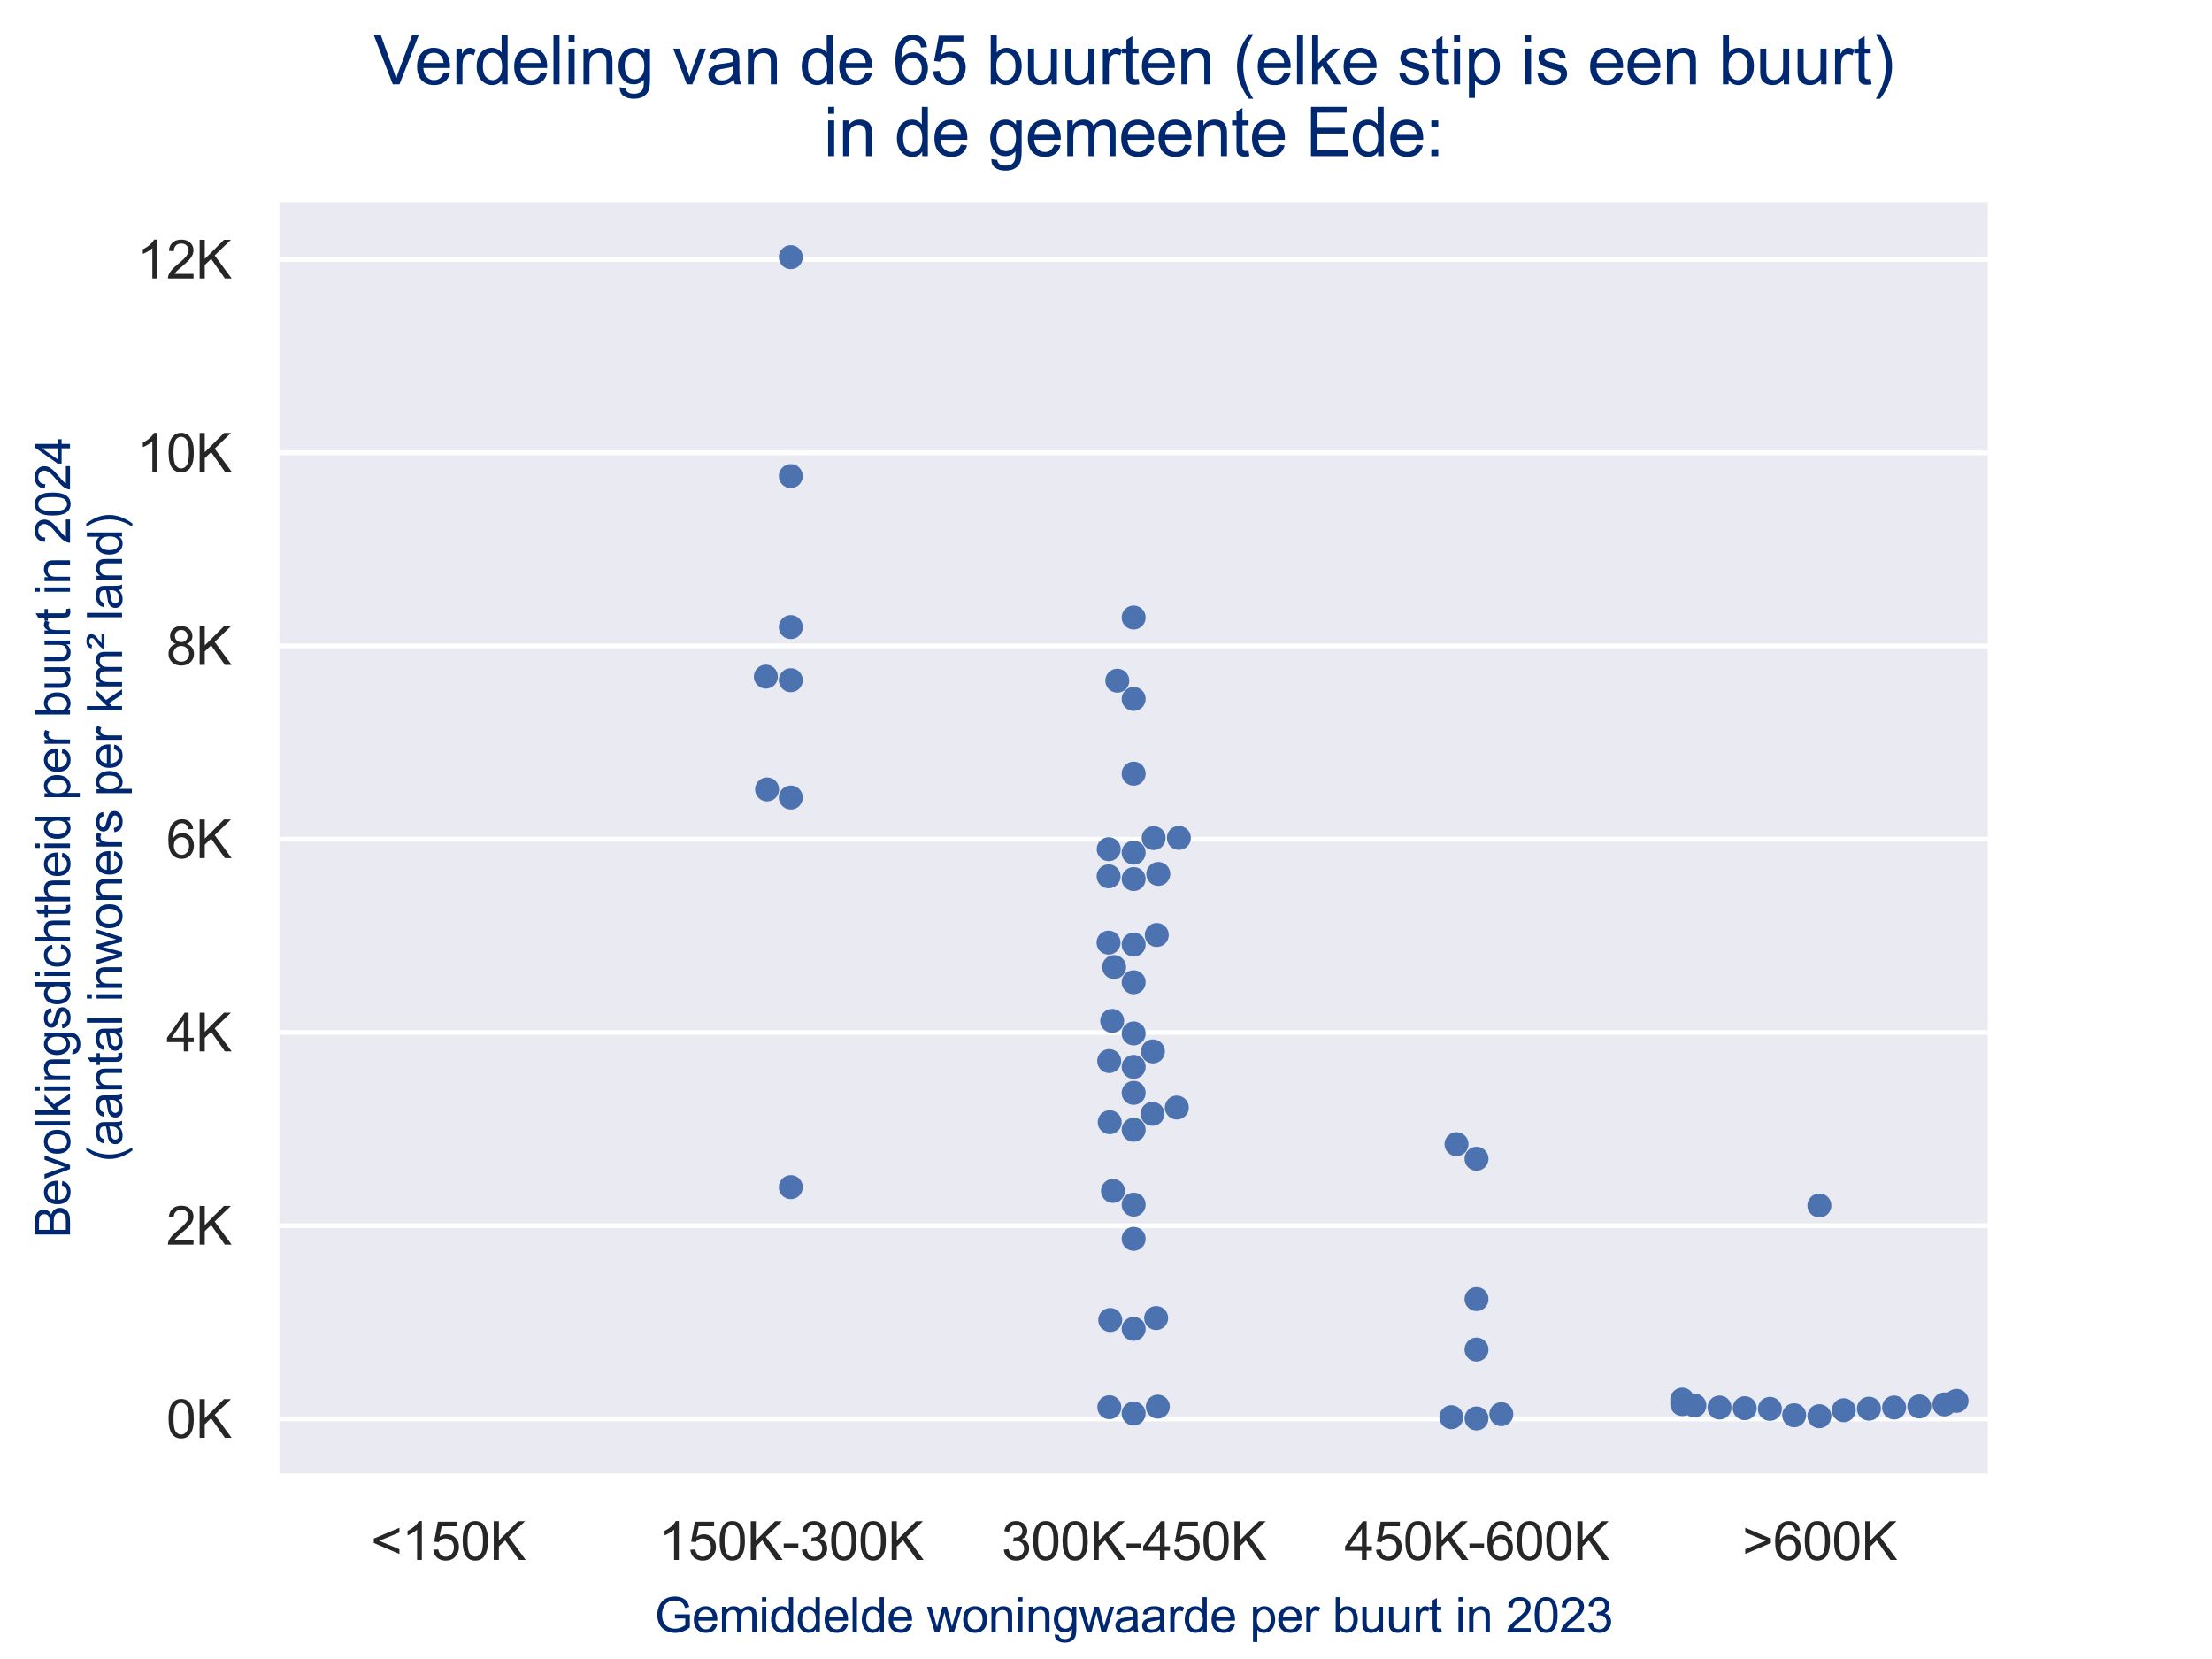<?xml version="1.0" encoding="utf-8" standalone="no"?>
<!DOCTYPE svg PUBLIC "-//W3C//DTD SVG 1.1//EN"
  "http://www.w3.org/Graphics/SVG/1.1/DTD/svg11.dtd">
<svg xmlns:xlink="http://www.w3.org/1999/xlink" width="460.8pt" height="345.6pt" viewBox="0 0 460.8 345.6" xmlns="http://www.w3.org/2000/svg" version="1.1">
 <defs>
  <style type="text/css">*{stroke-linejoin: round; stroke-linecap: butt}</style>
 </defs>
 <g id="figure_1">
  <g id="patch_1">
   <path d="M 0 345.6 
L 460.8 345.6 
L 460.8 0 
L 0 0 
z
" style="fill: #ffffff"/>
  </g>
  <g id="axes_1">
   <g id="patch_2">
    <path d="M 57.6 307.584 
L 414.72 307.584 
L 414.72 41.472 
L 57.6 41.472 
z
" style="fill: #eaeaf2"/>
   </g>
   <g id="matplotlib.axis_1">
    <g id="xtick_1">
     <g id="text_1">
      <!-- &lt;150K -->
      <g style="fill: #262626" transform="translate(77.255 324.958) scale(0.11 -0.11)">
       <defs>
        <path id="ArialMT-3c" d="M 350 2003 
L 350 2528 
L 3384 3809 
L 3384 3250 
L 978 2263 
L 3384 1266 
L 3384 706 
L 350 2003 
z
" transform="scale(0.016)"/>
        <path id="ArialMT-31" d="M 2384 0 
L 1822 0 
L 1822 3584 
Q 1619 3391 1289 3197 
Q 959 3003 697 2906 
L 697 3450 
Q 1169 3672 1522 3987 
Q 1875 4303 2022 4600 
L 2384 4600 
L 2384 0 
z
" transform="scale(0.016)"/>
        <path id="ArialMT-35" d="M 266 1200 
L 856 1250 
Q 922 819 1161 601 
Q 1400 384 1738 384 
Q 2144 384 2425 690 
Q 2706 997 2706 1503 
Q 2706 1984 2436 2262 
Q 2166 2541 1728 2541 
Q 1456 2541 1237 2417 
Q 1019 2294 894 2097 
L 366 2166 
L 809 4519 
L 3088 4519 
L 3088 3981 
L 1259 3981 
L 1013 2750 
Q 1425 3038 1878 3038 
Q 2478 3038 2890 2622 
Q 3303 2206 3303 1553 
Q 3303 931 2941 478 
Q 2500 -78 1738 -78 
Q 1113 -78 717 272 
Q 322 622 266 1200 
z
" transform="scale(0.016)"/>
        <path id="ArialMT-30" d="M 266 2259 
Q 266 3072 433 3567 
Q 600 4063 929 4331 
Q 1259 4600 1759 4600 
Q 2128 4600 2406 4451 
Q 2684 4303 2865 4023 
Q 3047 3744 3150 3342 
Q 3253 2941 3253 2259 
Q 3253 1453 3087 958 
Q 2922 463 2592 192 
Q 2263 -78 1759 -78 
Q 1097 -78 719 397 
Q 266 969 266 2259 
z
M 844 2259 
Q 844 1131 1108 757 
Q 1372 384 1759 384 
Q 2147 384 2411 759 
Q 2675 1134 2675 2259 
Q 2675 3391 2411 3762 
Q 2147 4134 1753 4134 
Q 1366 4134 1134 3806 
Q 844 3388 844 2259 
z
" transform="scale(0.016)"/>
        <path id="ArialMT-4b" d="M 469 0 
L 469 4581 
L 1075 4581 
L 1075 2309 
L 3350 4581 
L 4172 4581 
L 2250 2725 
L 4256 0 
L 3456 0 
L 1825 2319 
L 1075 1588 
L 1075 0 
L 469 0 
z
" transform="scale(0.016)"/>
       </defs>
       <use xlink:href="#ArialMT-3c"/>
       <use xlink:href="#ArialMT-31" x="58.398"/>
       <use xlink:href="#ArialMT-35" x="114.014"/>
       <use xlink:href="#ArialMT-30" x="169.629"/>
       <use xlink:href="#ArialMT-4b" x="225.244"/>
      </g>
     </g>
    </g>
    <g id="xtick_2">
     <g id="text_2">
      <!-- 150K-300K -->
      <g style="fill: #262626" transform="translate(137.216 324.958) scale(0.11 -0.11)">
       <defs>
        <path id="ArialMT-2d" d="M 203 1375 
L 203 1941 
L 1931 1941 
L 1931 1375 
L 203 1375 
z
" transform="scale(0.016)"/>
        <path id="ArialMT-33" d="M 269 1209 
L 831 1284 
Q 928 806 1161 595 
Q 1394 384 1728 384 
Q 2125 384 2398 659 
Q 2672 934 2672 1341 
Q 2672 1728 2419 1979 
Q 2166 2231 1775 2231 
Q 1616 2231 1378 2169 
L 1441 2663 
Q 1497 2656 1531 2656 
Q 1891 2656 2178 2843 
Q 2466 3031 2466 3422 
Q 2466 3731 2256 3934 
Q 2047 4138 1716 4138 
Q 1388 4138 1169 3931 
Q 950 3725 888 3313 
L 325 3413 
Q 428 3978 793 4289 
Q 1159 4600 1703 4600 
Q 2078 4600 2393 4439 
Q 2709 4278 2876 4000 
Q 3044 3722 3044 3409 
Q 3044 3113 2884 2869 
Q 2725 2625 2413 2481 
Q 2819 2388 3044 2092 
Q 3269 1797 3269 1353 
Q 3269 753 2831 336 
Q 2394 -81 1725 -81 
Q 1122 -81 723 278 
Q 325 638 269 1209 
z
" transform="scale(0.016)"/>
       </defs>
       <use xlink:href="#ArialMT-31"/>
       <use xlink:href="#ArialMT-35" x="55.615"/>
       <use xlink:href="#ArialMT-30" x="111.23"/>
       <use xlink:href="#ArialMT-4b" x="166.846"/>
       <use xlink:href="#ArialMT-2d" x="233.545"/>
       <use xlink:href="#ArialMT-33" x="266.846"/>
       <use xlink:href="#ArialMT-30" x="322.461"/>
       <use xlink:href="#ArialMT-30" x="378.076"/>
       <use xlink:href="#ArialMT-4b" x="433.691"/>
      </g>
     </g>
    </g>
    <g id="xtick_3">
     <g id="text_3">
      <!-- 300K-450K -->
      <g style="fill: #262626" transform="translate(208.64 324.958) scale(0.11 -0.11)">
       <defs>
        <path id="ArialMT-34" d="M 2069 0 
L 2069 1097 
L 81 1097 
L 81 1613 
L 2172 4581 
L 2631 4581 
L 2631 1613 
L 3250 1613 
L 3250 1097 
L 2631 1097 
L 2631 0 
L 2069 0 
z
M 2069 1613 
L 2069 3678 
L 634 1613 
L 2069 1613 
z
" transform="scale(0.016)"/>
       </defs>
       <use xlink:href="#ArialMT-33"/>
       <use xlink:href="#ArialMT-30" x="55.615"/>
       <use xlink:href="#ArialMT-30" x="111.23"/>
       <use xlink:href="#ArialMT-4b" x="166.846"/>
       <use xlink:href="#ArialMT-2d" x="233.545"/>
       <use xlink:href="#ArialMT-34" x="266.846"/>
       <use xlink:href="#ArialMT-35" x="322.461"/>
       <use xlink:href="#ArialMT-30" x="378.076"/>
       <use xlink:href="#ArialMT-4b" x="433.691"/>
      </g>
     </g>
    </g>
    <g id="xtick_4">
     <g id="text_4">
      <!-- 450K-600K -->
      <g style="fill: #262626" transform="translate(280.064 324.958) scale(0.11 -0.11)">
       <defs>
        <path id="ArialMT-36" d="M 3184 3459 
L 2625 3416 
Q 2550 3747 2413 3897 
Q 2184 4138 1850 4138 
Q 1581 4138 1378 3988 
Q 1113 3794 959 3422 
Q 806 3050 800 2363 
Q 1003 2672 1297 2822 
Q 1591 2972 1913 2972 
Q 2475 2972 2870 2558 
Q 3266 2144 3266 1488 
Q 3266 1056 3080 686 
Q 2894 316 2569 119 
Q 2244 -78 1831 -78 
Q 1128 -78 684 439 
Q 241 956 241 2144 
Q 241 3472 731 4075 
Q 1159 4600 1884 4600 
Q 2425 4600 2770 4297 
Q 3116 3994 3184 3459 
z
M 888 1484 
Q 888 1194 1011 928 
Q 1134 663 1356 523 
Q 1578 384 1822 384 
Q 2178 384 2434 671 
Q 2691 959 2691 1453 
Q 2691 1928 2437 2201 
Q 2184 2475 1800 2475 
Q 1419 2475 1153 2201 
Q 888 1928 888 1484 
z
" transform="scale(0.016)"/>
       </defs>
       <use xlink:href="#ArialMT-34"/>
       <use xlink:href="#ArialMT-35" x="55.615"/>
       <use xlink:href="#ArialMT-30" x="111.23"/>
       <use xlink:href="#ArialMT-4b" x="166.846"/>
       <use xlink:href="#ArialMT-2d" x="233.545"/>
       <use xlink:href="#ArialMT-36" x="266.846"/>
       <use xlink:href="#ArialMT-30" x="322.461"/>
       <use xlink:href="#ArialMT-30" x="378.076"/>
       <use xlink:href="#ArialMT-4b" x="433.691"/>
      </g>
     </g>
    </g>
    <g id="xtick_5">
     <g id="text_5">
      <!-- &gt;600K -->
      <g style="fill: #262626" transform="translate(362.951 324.958) scale(0.11 -0.11)">
       <defs>
        <path id="ArialMT-3e" d="M 3384 2003 
L 350 706 
L 350 1266 
L 2753 2263 
L 350 3250 
L 350 3809 
L 3384 2528 
L 3384 2003 
z
" transform="scale(0.016)"/>
       </defs>
       <use xlink:href="#ArialMT-3e"/>
       <use xlink:href="#ArialMT-36" x="58.398"/>
       <use xlink:href="#ArialMT-30" x="114.014"/>
       <use xlink:href="#ArialMT-30" x="169.629"/>
       <use xlink:href="#ArialMT-4b" x="225.244"/>
      </g>
     </g>
    </g>
    <g id="text_6">
     <!-- Gemiddelde woningwaarde per buurt in 2023 -->
     <g style="fill: #002870" transform="translate(136.38 340.039) scale(0.1 -0.1)">
      <defs>
       <path id="ArialMT-47" d="M 2638 1797 
L 2638 2334 
L 4578 2338 
L 4578 638 
Q 4131 281 3656 101 
Q 3181 -78 2681 -78 
Q 2006 -78 1454 211 
Q 903 500 622 1047 
Q 341 1594 341 2269 
Q 341 2938 620 3517 
Q 900 4097 1425 4378 
Q 1950 4659 2634 4659 
Q 3131 4659 3532 4498 
Q 3934 4338 4162 4050 
Q 4391 3763 4509 3300 
L 3963 3150 
Q 3859 3500 3706 3700 
Q 3553 3900 3268 4020 
Q 2984 4141 2638 4141 
Q 2222 4141 1919 4014 
Q 1616 3888 1430 3681 
Q 1244 3475 1141 3228 
Q 966 2803 966 2306 
Q 966 1694 1177 1281 
Q 1388 869 1791 669 
Q 2194 469 2647 469 
Q 3041 469 3416 620 
Q 3791 772 3984 944 
L 3984 1797 
L 2638 1797 
z
" transform="scale(0.016)"/>
       <path id="ArialMT-65" d="M 2694 1069 
L 3275 997 
Q 3138 488 2766 206 
Q 2394 -75 1816 -75 
Q 1088 -75 661 373 
Q 234 822 234 1631 
Q 234 2469 665 2931 
Q 1097 3394 1784 3394 
Q 2450 3394 2872 2941 
Q 3294 2488 3294 1666 
Q 3294 1616 3291 1516 
L 816 1516 
Q 847 969 1125 678 
Q 1403 388 1819 388 
Q 2128 388 2347 550 
Q 2566 713 2694 1069 
z
M 847 1978 
L 2700 1978 
Q 2663 2397 2488 2606 
Q 2219 2931 1791 2931 
Q 1403 2931 1139 2672 
Q 875 2413 847 1978 
z
" transform="scale(0.016)"/>
       <path id="ArialMT-6d" d="M 422 0 
L 422 3319 
L 925 3319 
L 925 2853 
Q 1081 3097 1340 3245 
Q 1600 3394 1931 3394 
Q 2300 3394 2536 3241 
Q 2772 3088 2869 2813 
Q 3263 3394 3894 3394 
Q 4388 3394 4653 3120 
Q 4919 2847 4919 2278 
L 4919 0 
L 4359 0 
L 4359 2091 
Q 4359 2428 4304 2576 
Q 4250 2725 4106 2815 
Q 3963 2906 3769 2906 
Q 3419 2906 3187 2673 
Q 2956 2441 2956 1928 
L 2956 0 
L 2394 0 
L 2394 2156 
Q 2394 2531 2256 2718 
Q 2119 2906 1806 2906 
Q 1569 2906 1367 2781 
Q 1166 2656 1075 2415 
Q 984 2175 984 1722 
L 984 0 
L 422 0 
z
" transform="scale(0.016)"/>
       <path id="ArialMT-69" d="M 425 3934 
L 425 4581 
L 988 4581 
L 988 3934 
L 425 3934 
z
M 425 0 
L 425 3319 
L 988 3319 
L 988 0 
L 425 0 
z
" transform="scale(0.016)"/>
       <path id="ArialMT-64" d="M 2575 0 
L 2575 419 
Q 2259 -75 1647 -75 
Q 1250 -75 917 144 
Q 584 363 401 755 
Q 219 1147 219 1656 
Q 219 2153 384 2558 
Q 550 2963 881 3178 
Q 1213 3394 1622 3394 
Q 1922 3394 2156 3267 
Q 2391 3141 2538 2938 
L 2538 4581 
L 3097 4581 
L 3097 0 
L 2575 0 
z
M 797 1656 
Q 797 1019 1065 703 
Q 1334 388 1700 388 
Q 2069 388 2326 689 
Q 2584 991 2584 1609 
Q 2584 2291 2321 2609 
Q 2059 2928 1675 2928 
Q 1300 2928 1048 2622 
Q 797 2316 797 1656 
z
" transform="scale(0.016)"/>
       <path id="ArialMT-6c" d="M 409 0 
L 409 4581 
L 972 4581 
L 972 0 
L 409 0 
z
" transform="scale(0.016)"/>
       <path id="ArialMT-20" transform="scale(0.016)"/>
       <path id="ArialMT-77" d="M 1034 0 
L 19 3319 
L 600 3319 
L 1128 1403 
L 1325 691 
Q 1338 744 1497 1375 
L 2025 3319 
L 2603 3319 
L 3100 1394 
L 3266 759 
L 3456 1400 
L 4025 3319 
L 4572 3319 
L 3534 0 
L 2950 0 
L 2422 1988 
L 2294 2553 
L 1622 0 
L 1034 0 
z
" transform="scale(0.016)"/>
       <path id="ArialMT-6f" d="M 213 1659 
Q 213 2581 725 3025 
Q 1153 3394 1769 3394 
Q 2453 3394 2887 2945 
Q 3322 2497 3322 1706 
Q 3322 1066 3130 698 
Q 2938 331 2570 128 
Q 2203 -75 1769 -75 
Q 1072 -75 642 372 
Q 213 819 213 1659 
z
M 791 1659 
Q 791 1022 1069 705 
Q 1347 388 1769 388 
Q 2188 388 2466 706 
Q 2744 1025 2744 1678 
Q 2744 2294 2464 2611 
Q 2184 2928 1769 2928 
Q 1347 2928 1069 2612 
Q 791 2297 791 1659 
z
" transform="scale(0.016)"/>
       <path id="ArialMT-6e" d="M 422 0 
L 422 3319 
L 928 3319 
L 928 2847 
Q 1294 3394 1984 3394 
Q 2284 3394 2536 3286 
Q 2788 3178 2913 3003 
Q 3038 2828 3088 2588 
Q 3119 2431 3119 2041 
L 3119 0 
L 2556 0 
L 2556 2019 
Q 2556 2363 2490 2533 
Q 2425 2703 2258 2804 
Q 2091 2906 1866 2906 
Q 1506 2906 1245 2678 
Q 984 2450 984 1813 
L 984 0 
L 422 0 
z
" transform="scale(0.016)"/>
       <path id="ArialMT-67" d="M 319 -275 
L 866 -356 
Q 900 -609 1056 -725 
Q 1266 -881 1628 -881 
Q 2019 -881 2231 -725 
Q 2444 -569 2519 -288 
Q 2563 -116 2559 434 
Q 2191 0 1641 0 
Q 956 0 581 494 
Q 206 988 206 1678 
Q 206 2153 378 2554 
Q 550 2956 876 3175 
Q 1203 3394 1644 3394 
Q 2231 3394 2613 2919 
L 2613 3319 
L 3131 3319 
L 3131 450 
Q 3131 -325 2973 -648 
Q 2816 -972 2473 -1159 
Q 2131 -1347 1631 -1347 
Q 1038 -1347 672 -1080 
Q 306 -813 319 -275 
z
M 784 1719 
Q 784 1066 1043 766 
Q 1303 466 1694 466 
Q 2081 466 2343 764 
Q 2606 1063 2606 1700 
Q 2606 2309 2336 2618 
Q 2066 2928 1684 2928 
Q 1309 2928 1046 2623 
Q 784 2319 784 1719 
z
" transform="scale(0.016)"/>
       <path id="ArialMT-61" d="M 2588 409 
Q 2275 144 1986 34 
Q 1697 -75 1366 -75 
Q 819 -75 525 192 
Q 231 459 231 875 
Q 231 1119 342 1320 
Q 453 1522 633 1644 
Q 813 1766 1038 1828 
Q 1203 1872 1538 1913 
Q 2219 1994 2541 2106 
Q 2544 2222 2544 2253 
Q 2544 2597 2384 2738 
Q 2169 2928 1744 2928 
Q 1347 2928 1158 2789 
Q 969 2650 878 2297 
L 328 2372 
Q 403 2725 575 2942 
Q 747 3159 1072 3276 
Q 1397 3394 1825 3394 
Q 2250 3394 2515 3294 
Q 2781 3194 2906 3042 
Q 3031 2891 3081 2659 
Q 3109 2516 3109 2141 
L 3109 1391 
Q 3109 606 3145 398 
Q 3181 191 3288 0 
L 2700 0 
Q 2613 175 2588 409 
z
M 2541 1666 
Q 2234 1541 1622 1453 
Q 1275 1403 1131 1340 
Q 988 1278 909 1158 
Q 831 1038 831 891 
Q 831 666 1001 516 
Q 1172 366 1500 366 
Q 1825 366 2078 508 
Q 2331 650 2450 897 
Q 2541 1088 2541 1459 
L 2541 1666 
z
" transform="scale(0.016)"/>
       <path id="ArialMT-72" d="M 416 0 
L 416 3319 
L 922 3319 
L 922 2816 
Q 1116 3169 1280 3281 
Q 1444 3394 1641 3394 
Q 1925 3394 2219 3213 
L 2025 2691 
Q 1819 2813 1613 2813 
Q 1428 2813 1281 2702 
Q 1134 2591 1072 2394 
Q 978 2094 978 1738 
L 978 0 
L 416 0 
z
" transform="scale(0.016)"/>
       <path id="ArialMT-70" d="M 422 -1272 
L 422 3319 
L 934 3319 
L 934 2888 
Q 1116 3141 1344 3267 
Q 1572 3394 1897 3394 
Q 2322 3394 2647 3175 
Q 2972 2956 3137 2557 
Q 3303 2159 3303 1684 
Q 3303 1175 3120 767 
Q 2938 359 2589 142 
Q 2241 -75 1856 -75 
Q 1575 -75 1351 44 
Q 1128 163 984 344 
L 984 -1272 
L 422 -1272 
z
M 931 1641 
Q 931 1000 1190 694 
Q 1450 388 1819 388 
Q 2194 388 2461 705 
Q 2728 1022 2728 1688 
Q 2728 2322 2467 2637 
Q 2206 2953 1844 2953 
Q 1484 2953 1207 2617 
Q 931 2281 931 1641 
z
" transform="scale(0.016)"/>
       <path id="ArialMT-62" d="M 941 0 
L 419 0 
L 419 4581 
L 981 4581 
L 981 2947 
Q 1338 3394 1891 3394 
Q 2197 3394 2470 3270 
Q 2744 3147 2920 2923 
Q 3097 2700 3197 2384 
Q 3297 2069 3297 1709 
Q 3297 856 2875 390 
Q 2453 -75 1863 -75 
Q 1275 -75 941 416 
L 941 0 
z
M 934 1684 
Q 934 1088 1097 822 
Q 1363 388 1816 388 
Q 2184 388 2453 708 
Q 2722 1028 2722 1663 
Q 2722 2313 2464 2622 
Q 2206 2931 1841 2931 
Q 1472 2931 1203 2611 
Q 934 2291 934 1684 
z
" transform="scale(0.016)"/>
       <path id="ArialMT-75" d="M 2597 0 
L 2597 488 
Q 2209 -75 1544 -75 
Q 1250 -75 995 37 
Q 741 150 617 320 
Q 494 491 444 738 
Q 409 903 409 1263 
L 409 3319 
L 972 3319 
L 972 1478 
Q 972 1038 1006 884 
Q 1059 663 1231 536 
Q 1403 409 1656 409 
Q 1909 409 2131 539 
Q 2353 669 2445 892 
Q 2538 1116 2538 1541 
L 2538 3319 
L 3100 3319 
L 3100 0 
L 2597 0 
z
" transform="scale(0.016)"/>
       <path id="ArialMT-74" d="M 1650 503 
L 1731 6 
Q 1494 -44 1306 -44 
Q 1000 -44 831 53 
Q 663 150 594 308 
Q 525 466 525 972 
L 525 2881 
L 113 2881 
L 113 3319 
L 525 3319 
L 525 4141 
L 1084 4478 
L 1084 3319 
L 1650 3319 
L 1650 2881 
L 1084 2881 
L 1084 941 
Q 1084 700 1114 631 
Q 1144 563 1211 522 
Q 1278 481 1403 481 
Q 1497 481 1650 503 
z
" transform="scale(0.016)"/>
       <path id="ArialMT-32" d="M 3222 541 
L 3222 0 
L 194 0 
Q 188 203 259 391 
Q 375 700 629 1000 
Q 884 1300 1366 1694 
Q 2113 2306 2375 2664 
Q 2638 3022 2638 3341 
Q 2638 3675 2398 3904 
Q 2159 4134 1775 4134 
Q 1369 4134 1125 3890 
Q 881 3647 878 3216 
L 300 3275 
Q 359 3922 746 4261 
Q 1134 4600 1788 4600 
Q 2447 4600 2831 4234 
Q 3216 3869 3216 3328 
Q 3216 3053 3103 2787 
Q 2991 2522 2730 2228 
Q 2469 1934 1863 1422 
Q 1356 997 1212 845 
Q 1069 694 975 541 
L 3222 541 
z
" transform="scale(0.016)"/>
      </defs>
      <use xlink:href="#ArialMT-47"/>
      <use xlink:href="#ArialMT-65" x="77.783"/>
      <use xlink:href="#ArialMT-6d" x="133.398"/>
      <use xlink:href="#ArialMT-69" x="216.699"/>
      <use xlink:href="#ArialMT-64" x="238.916"/>
      <use xlink:href="#ArialMT-64" x="294.531"/>
      <use xlink:href="#ArialMT-65" x="350.146"/>
      <use xlink:href="#ArialMT-6c" x="405.762"/>
      <use xlink:href="#ArialMT-64" x="427.979"/>
      <use xlink:href="#ArialMT-65" x="483.594"/>
      <use xlink:href="#ArialMT-20" x="539.209"/>
      <use xlink:href="#ArialMT-77" x="566.992"/>
      <use xlink:href="#ArialMT-6f" x="639.209"/>
      <use xlink:href="#ArialMT-6e" x="694.824"/>
      <use xlink:href="#ArialMT-69" x="750.439"/>
      <use xlink:href="#ArialMT-6e" x="772.656"/>
      <use xlink:href="#ArialMT-67" x="828.271"/>
      <use xlink:href="#ArialMT-77" x="883.887"/>
      <use xlink:href="#ArialMT-61" x="956.104"/>
      <use xlink:href="#ArialMT-61" x="1011.719"/>
      <use xlink:href="#ArialMT-72" x="1067.334"/>
      <use xlink:href="#ArialMT-64" x="1100.635"/>
      <use xlink:href="#ArialMT-65" x="1156.25"/>
      <use xlink:href="#ArialMT-20" x="1211.865"/>
      <use xlink:href="#ArialMT-70" x="1239.648"/>
      <use xlink:href="#ArialMT-65" x="1295.264"/>
      <use xlink:href="#ArialMT-72" x="1350.879"/>
      <use xlink:href="#ArialMT-20" x="1384.18"/>
      <use xlink:href="#ArialMT-62" x="1411.963"/>
      <use xlink:href="#ArialMT-75" x="1467.578"/>
      <use xlink:href="#ArialMT-75" x="1523.193"/>
      <use xlink:href="#ArialMT-72" x="1578.809"/>
      <use xlink:href="#ArialMT-74" x="1612.109"/>
      <use xlink:href="#ArialMT-20" x="1639.893"/>
      <use xlink:href="#ArialMT-69" x="1667.676"/>
      <use xlink:href="#ArialMT-6e" x="1689.893"/>
      <use xlink:href="#ArialMT-20" x="1745.508"/>
      <use xlink:href="#ArialMT-32" x="1773.291"/>
      <use xlink:href="#ArialMT-30" x="1828.906"/>
      <use xlink:href="#ArialMT-32" x="1884.521"/>
      <use xlink:href="#ArialMT-33" x="1940.137"/>
     </g>
    </g>
   </g>
   <g id="matplotlib.axis_2">
    <g id="ytick_1">
     <g id="line2d_1">
      <path d="M 57.6 295.589 
L 414.72 295.589 
" clip-path="url(#p2e9a3eb9cf)" style="fill: none; stroke: #ffffff; stroke-linecap: round"/>
     </g>
     <g id="text_7">
      <!-- 0K -->
      <g style="fill: #262626" transform="translate(34.646 299.525) scale(0.11 -0.11)">
       <use xlink:href="#ArialMT-30"/>
       <use xlink:href="#ArialMT-4b" x="55.615"/>
      </g>
     </g>
    </g>
    <g id="ytick_2">
     <g id="line2d_2">
      <path d="M 57.6 255.336 
L 414.72 255.336 
" clip-path="url(#p2e9a3eb9cf)" style="fill: none; stroke: #ffffff; stroke-linecap: round"/>
     </g>
     <g id="text_8">
      <!-- 2K -->
      <g style="fill: #262626" transform="translate(34.646 259.273) scale(0.11 -0.11)">
       <use xlink:href="#ArialMT-32"/>
       <use xlink:href="#ArialMT-4b" x="55.615"/>
      </g>
     </g>
    </g>
    <g id="ytick_3">
     <g id="line2d_3">
      <path d="M 57.6 215.083 
L 414.72 215.083 
" clip-path="url(#p2e9a3eb9cf)" style="fill: none; stroke: #ffffff; stroke-linecap: round"/>
     </g>
     <g id="text_9">
      <!-- 4K -->
      <g style="fill: #262626" transform="translate(34.646 219.02) scale(0.11 -0.11)">
       <use xlink:href="#ArialMT-34"/>
       <use xlink:href="#ArialMT-4b" x="55.615"/>
      </g>
     </g>
    </g>
    <g id="ytick_4">
     <g id="line2d_4">
      <path d="M 57.6 174.83 
L 414.72 174.83 
" clip-path="url(#p2e9a3eb9cf)" style="fill: none; stroke: #ffffff; stroke-linecap: round"/>
     </g>
     <g id="text_10">
      <!-- 6K -->
      <g style="fill: #262626" transform="translate(34.646 178.767) scale(0.11 -0.11)">
       <use xlink:href="#ArialMT-36"/>
       <use xlink:href="#ArialMT-4b" x="55.615"/>
      </g>
     </g>
    </g>
    <g id="ytick_5">
     <g id="line2d_5">
      <path d="M 57.6 134.577 
L 414.72 134.577 
" clip-path="url(#p2e9a3eb9cf)" style="fill: none; stroke: #ffffff; stroke-linecap: round"/>
     </g>
     <g id="text_11">
      <!-- 8K -->
      <g style="fill: #262626" transform="translate(34.646 138.514) scale(0.11 -0.11)">
       <defs>
        <path id="ArialMT-38" d="M 1131 2484 
Q 781 2613 612 2850 
Q 444 3088 444 3419 
Q 444 3919 803 4259 
Q 1163 4600 1759 4600 
Q 2359 4600 2725 4251 
Q 3091 3903 3091 3403 
Q 3091 3084 2923 2848 
Q 2756 2613 2416 2484 
Q 2838 2347 3058 2040 
Q 3278 1734 3278 1309 
Q 3278 722 2862 322 
Q 2447 -78 1769 -78 
Q 1091 -78 675 323 
Q 259 725 259 1325 
Q 259 1772 486 2073 
Q 713 2375 1131 2484 
z
M 1019 3438 
Q 1019 3113 1228 2906 
Q 1438 2700 1772 2700 
Q 2097 2700 2305 2904 
Q 2513 3109 2513 3406 
Q 2513 3716 2298 3927 
Q 2084 4138 1766 4138 
Q 1444 4138 1231 3931 
Q 1019 3725 1019 3438 
z
M 838 1322 
Q 838 1081 952 856 
Q 1066 631 1291 507 
Q 1516 384 1775 384 
Q 2178 384 2440 643 
Q 2703 903 2703 1303 
Q 2703 1709 2433 1975 
Q 2163 2241 1756 2241 
Q 1359 2241 1098 1978 
Q 838 1716 838 1322 
z
" transform="scale(0.016)"/>
       </defs>
       <use xlink:href="#ArialMT-38"/>
       <use xlink:href="#ArialMT-4b" x="55.615"/>
      </g>
     </g>
    </g>
    <g id="ytick_6">
     <g id="line2d_6">
      <path d="M 57.6 94.324 
L 414.72 94.324 
" clip-path="url(#p2e9a3eb9cf)" style="fill: none; stroke: #ffffff; stroke-linecap: round"/>
     </g>
     <g id="text_12">
      <!-- 10K -->
      <g style="fill: #262626" transform="translate(28.529 98.261) scale(0.11 -0.11)">
       <use xlink:href="#ArialMT-31"/>
       <use xlink:href="#ArialMT-30" x="55.615"/>
       <use xlink:href="#ArialMT-4b" x="111.23"/>
      </g>
     </g>
    </g>
    <g id="ytick_7">
     <g id="line2d_7">
      <path d="M 57.6 54.071 
L 414.72 54.071 
" clip-path="url(#p2e9a3eb9cf)" style="fill: none; stroke: #ffffff; stroke-linecap: round"/>
     </g>
     <g id="text_13">
      <!-- 12K -->
      <g style="fill: #262626" transform="translate(28.529 58.008) scale(0.11 -0.11)">
       <use xlink:href="#ArialMT-31"/>
       <use xlink:href="#ArialMT-32" x="55.615"/>
       <use xlink:href="#ArialMT-4b" x="111.23"/>
      </g>
     </g>
    </g>
    <g id="text_14">
     <!-- Bevolkingsdichtheid per buurt in 2024 -->
     <g style="fill: #002870" transform="translate(14.584 257.911) rotate(-90) scale(0.1 -0.1)">
      <defs>
       <path id="ArialMT-42" d="M 469 0 
L 469 4581 
L 2188 4581 
Q 2713 4581 3030 4442 
Q 3347 4303 3526 4014 
Q 3706 3725 3706 3409 
Q 3706 3116 3547 2856 
Q 3388 2597 3066 2438 
Q 3481 2316 3704 2022 
Q 3928 1728 3928 1328 
Q 3928 1006 3792 729 
Q 3656 453 3456 303 
Q 3256 153 2954 76 
Q 2653 0 2216 0 
L 469 0 
z
M 1075 2656 
L 2066 2656 
Q 2469 2656 2644 2709 
Q 2875 2778 2992 2937 
Q 3109 3097 3109 3338 
Q 3109 3566 3000 3739 
Q 2891 3913 2687 3977 
Q 2484 4041 1991 4041 
L 1075 4041 
L 1075 2656 
z
M 1075 541 
L 2216 541 
Q 2509 541 2628 563 
Q 2838 600 2978 687 
Q 3119 775 3209 942 
Q 3300 1109 3300 1328 
Q 3300 1584 3169 1773 
Q 3038 1963 2805 2039 
Q 2572 2116 2134 2116 
L 1075 2116 
L 1075 541 
z
" transform="scale(0.016)"/>
       <path id="ArialMT-76" d="M 1344 0 
L 81 3319 
L 675 3319 
L 1388 1331 
Q 1503 1009 1600 663 
Q 1675 925 1809 1294 
L 2547 3319 
L 3125 3319 
L 1869 0 
L 1344 0 
z
" transform="scale(0.016)"/>
       <path id="ArialMT-6b" d="M 425 0 
L 425 4581 
L 988 4581 
L 988 1969 
L 2319 3319 
L 3047 3319 
L 1778 2088 
L 3175 0 
L 2481 0 
L 1384 1697 
L 988 1316 
L 988 0 
L 425 0 
z
" transform="scale(0.016)"/>
       <path id="ArialMT-73" d="M 197 991 
L 753 1078 
Q 800 744 1014 566 
Q 1228 388 1613 388 
Q 2000 388 2187 545 
Q 2375 703 2375 916 
Q 2375 1106 2209 1216 
Q 2094 1291 1634 1406 
Q 1016 1563 777 1677 
Q 538 1791 414 1992 
Q 291 2194 291 2438 
Q 291 2659 392 2848 
Q 494 3038 669 3163 
Q 800 3259 1026 3326 
Q 1253 3394 1513 3394 
Q 1903 3394 2198 3281 
Q 2494 3169 2634 2976 
Q 2775 2784 2828 2463 
L 2278 2388 
Q 2241 2644 2061 2787 
Q 1881 2931 1553 2931 
Q 1166 2931 1000 2803 
Q 834 2675 834 2503 
Q 834 2394 903 2306 
Q 972 2216 1119 2156 
Q 1203 2125 1616 2013 
Q 2213 1853 2448 1751 
Q 2684 1650 2818 1456 
Q 2953 1263 2953 975 
Q 2953 694 2789 445 
Q 2625 197 2315 61 
Q 2006 -75 1616 -75 
Q 969 -75 630 194 
Q 291 463 197 991 
z
" transform="scale(0.016)"/>
       <path id="ArialMT-63" d="M 2588 1216 
L 3141 1144 
Q 3050 572 2676 248 
Q 2303 -75 1759 -75 
Q 1078 -75 664 370 
Q 250 816 250 1647 
Q 250 2184 428 2587 
Q 606 2991 970 3192 
Q 1334 3394 1763 3394 
Q 2303 3394 2647 3120 
Q 2991 2847 3088 2344 
L 2541 2259 
Q 2463 2594 2264 2762 
Q 2066 2931 1784 2931 
Q 1359 2931 1093 2626 
Q 828 2322 828 1663 
Q 828 994 1084 691 
Q 1341 388 1753 388 
Q 2084 388 2306 591 
Q 2528 794 2588 1216 
z
" transform="scale(0.016)"/>
       <path id="ArialMT-68" d="M 422 0 
L 422 4581 
L 984 4581 
L 984 2938 
Q 1378 3394 1978 3394 
Q 2347 3394 2619 3248 
Q 2891 3103 3008 2847 
Q 3125 2591 3125 2103 
L 3125 0 
L 2563 0 
L 2563 2103 
Q 2563 2525 2380 2717 
Q 2197 2909 1863 2909 
Q 1613 2909 1392 2779 
Q 1172 2650 1078 2428 
Q 984 2206 984 1816 
L 984 0 
L 422 0 
z
" transform="scale(0.016)"/>
      </defs>
      <use xlink:href="#ArialMT-42"/>
      <use xlink:href="#ArialMT-65" x="66.699"/>
      <use xlink:href="#ArialMT-76" x="122.314"/>
      <use xlink:href="#ArialMT-6f" x="172.314"/>
      <use xlink:href="#ArialMT-6c" x="227.93"/>
      <use xlink:href="#ArialMT-6b" x="250.146"/>
      <use xlink:href="#ArialMT-69" x="300.146"/>
      <use xlink:href="#ArialMT-6e" x="322.363"/>
      <use xlink:href="#ArialMT-67" x="377.979"/>
      <use xlink:href="#ArialMT-73" x="433.594"/>
      <use xlink:href="#ArialMT-64" x="483.594"/>
      <use xlink:href="#ArialMT-69" x="539.209"/>
      <use xlink:href="#ArialMT-63" x="561.426"/>
      <use xlink:href="#ArialMT-68" x="611.426"/>
      <use xlink:href="#ArialMT-74" x="667.041"/>
      <use xlink:href="#ArialMT-68" x="694.824"/>
      <use xlink:href="#ArialMT-65" x="750.439"/>
      <use xlink:href="#ArialMT-69" x="806.055"/>
      <use xlink:href="#ArialMT-64" x="828.271"/>
      <use xlink:href="#ArialMT-20" x="883.887"/>
      <use xlink:href="#ArialMT-70" x="911.67"/>
      <use xlink:href="#ArialMT-65" x="967.285"/>
      <use xlink:href="#ArialMT-72" x="1022.9"/>
      <use xlink:href="#ArialMT-20" x="1056.201"/>
      <use xlink:href="#ArialMT-62" x="1083.984"/>
      <use xlink:href="#ArialMT-75" x="1139.6"/>
      <use xlink:href="#ArialMT-75" x="1195.215"/>
      <use xlink:href="#ArialMT-72" x="1250.83"/>
      <use xlink:href="#ArialMT-74" x="1284.131"/>
      <use xlink:href="#ArialMT-20" x="1311.914"/>
      <use xlink:href="#ArialMT-69" x="1339.697"/>
      <use xlink:href="#ArialMT-6e" x="1361.914"/>
      <use xlink:href="#ArialMT-20" x="1417.529"/>
      <use xlink:href="#ArialMT-32" x="1445.312"/>
      <use xlink:href="#ArialMT-30" x="1500.928"/>
      <use xlink:href="#ArialMT-32" x="1556.543"/>
      <use xlink:href="#ArialMT-34" x="1612.158"/>
     </g>
     <!-- (aantal inwoners per km² land) -->
     <g style="fill: #002870" transform="translate(25.424 242.052) rotate(-90) scale(0.1 -0.1)">
      <defs>
       <path id="ArialMT-28" d="M 1497 -1347 
Q 1031 -759 709 28 
Q 388 816 388 1659 
Q 388 2403 628 3084 
Q 909 3875 1497 4659 
L 1900 4659 
Q 1522 4009 1400 3731 
Q 1209 3300 1100 2831 
Q 966 2247 966 1656 
Q 966 153 1900 -1347 
L 1497 -1347 
z
" transform="scale(0.016)"/>
       <path id="ArialMT-b2" d="M 78 2291 
Q 97 2469 225 2647 
Q 422 2916 872 3242 
Q 1322 3569 1406 3663 
Q 1522 3791 1522 3925 
Q 1522 4075 1412 4172 
Q 1303 4269 1091 4269 
Q 884 4269 782 4195 
Q 681 4122 616 3913 
L 144 3963 
Q 234 4309 457 4473 
Q 681 4638 1100 4638 
Q 1572 4638 1792 4453 
Q 2013 4269 2013 4003 
Q 2013 3741 1828 3506 
Q 1688 3331 1188 2972 
Q 928 2781 819 2669 
L 2025 2669 
L 2025 2291 
L 78 2291 
z
" transform="scale(0.016)"/>
       <path id="ArialMT-29" d="M 791 -1347 
L 388 -1347 
Q 1322 153 1322 1656 
Q 1322 2244 1188 2822 
Q 1081 3291 891 3722 
Q 769 4003 388 4659 
L 791 4659 
Q 1378 3875 1659 3084 
Q 1900 2403 1900 1659 
Q 1900 816 1576 28 
Q 1253 -759 791 -1347 
z
" transform="scale(0.016)"/>
      </defs>
      <use xlink:href="#ArialMT-28"/>
      <use xlink:href="#ArialMT-61" x="33.301"/>
      <use xlink:href="#ArialMT-61" x="88.916"/>
      <use xlink:href="#ArialMT-6e" x="144.531"/>
      <use xlink:href="#ArialMT-74" x="200.146"/>
      <use xlink:href="#ArialMT-61" x="227.93"/>
      <use xlink:href="#ArialMT-6c" x="283.545"/>
      <use xlink:href="#ArialMT-20" x="305.762"/>
      <use xlink:href="#ArialMT-69" x="333.545"/>
      <use xlink:href="#ArialMT-6e" x="355.762"/>
      <use xlink:href="#ArialMT-77" x="411.377"/>
      <use xlink:href="#ArialMT-6f" x="483.594"/>
      <use xlink:href="#ArialMT-6e" x="539.209"/>
      <use xlink:href="#ArialMT-65" x="594.824"/>
      <use xlink:href="#ArialMT-72" x="650.439"/>
      <use xlink:href="#ArialMT-73" x="683.74"/>
      <use xlink:href="#ArialMT-20" x="733.74"/>
      <use xlink:href="#ArialMT-70" x="761.523"/>
      <use xlink:href="#ArialMT-65" x="817.139"/>
      <use xlink:href="#ArialMT-72" x="872.754"/>
      <use xlink:href="#ArialMT-20" x="906.055"/>
      <use xlink:href="#ArialMT-6b" x="933.838"/>
      <use xlink:href="#ArialMT-6d" x="983.838"/>
      <use xlink:href="#ArialMT-b2" x="1067.139"/>
      <use xlink:href="#ArialMT-20" x="1100.439"/>
      <use xlink:href="#ArialMT-6c" x="1128.223"/>
      <use xlink:href="#ArialMT-61" x="1150.439"/>
      <use xlink:href="#ArialMT-6e" x="1206.055"/>
      <use xlink:href="#ArialMT-64" x="1261.67"/>
      <use xlink:href="#ArialMT-29" x="1317.285"/>
     </g>
    </g>
   </g>
   <g id="patch_3">
    <path d="M 57.6 307.584 
L 57.6 41.472 
" style="fill: none; stroke: #ffffff; stroke-width: 1.25; stroke-linejoin: miter; stroke-linecap: square"/>
   </g>
   <g id="patch_4">
    <path d="M 414.72 307.584 
L 414.72 41.472 
" style="fill: none; stroke: #ffffff; stroke-width: 1.25; stroke-linejoin: miter; stroke-linecap: square"/>
   </g>
   <g id="patch_5">
    <path d="M 57.6 307.584 
L 414.72 307.584 
" style="fill: none; stroke: #ffffff; stroke-width: 1.25; stroke-linejoin: miter; stroke-linecap: square"/>
   </g>
   <g id="patch_6">
    <path d="M 57.6 41.472 
L 414.72 41.472 
" style="fill: none; stroke: #ffffff; stroke-width: 1.25; stroke-linejoin: miter; stroke-linecap: square"/>
   </g>
   <g id="PathCollection_1"/>
   <g id="PathCollection_2">
    <defs>
     <path id="mfe8cd24877" d="M 0 2.5 
C 0.663 2.5 1.299 2.237 1.768 1.768 
C 2.237 1.299 2.5 0.663 2.5 0 
C 2.5 -0.663 2.237 -1.299 1.768 -1.768 
C 1.299 -2.237 0.663 -2.5 0 -2.5 
C -0.663 -2.5 -1.299 -2.237 -1.768 -1.768 
C -2.237 -1.299 -2.5 -0.663 -2.5 0 
C -2.5 0.663 -2.237 1.299 -1.768 1.768 
C -1.299 2.237 -0.663 2.5 0 2.5 
z
"/>
    </defs>
    <g clip-path="url(#p2e9a3eb9cf)">
     <use xlink:href="#mfe8cd24877" x="159.795" y="164.445" style="fill: #4c72b0"/>
     <use xlink:href="#mfe8cd24877" x="164.736" y="141.702" style="fill: #4c72b0"/>
     <use xlink:href="#mfe8cd24877" x="164.736" y="99.175" style="fill: #4c72b0"/>
     <use xlink:href="#mfe8cd24877" x="164.736" y="130.632" style="fill: #4c72b0"/>
     <use xlink:href="#mfe8cd24877" x="164.736" y="166.135" style="fill: #4c72b0"/>
     <use xlink:href="#mfe8cd24877" x="164.736" y="247.305" style="fill: #4c72b0"/>
     <use xlink:href="#mfe8cd24877" x="164.736" y="53.568" style="fill: #4c72b0"/>
     <use xlink:href="#mfe8cd24877" x="159.545" y="140.957" style="fill: #4c72b0"/>
    </g>
   </g>
   <g id="PathCollection_3">
    <g clip-path="url(#p2e9a3eb9cf)">
     <use xlink:href="#mfe8cd24877" x="240.085" y="232.029" style="fill: #4c72b0"/>
     <use xlink:href="#mfe8cd24877" x="236.16" y="235.35" style="fill: #4c72b0"/>
     <use xlink:href="#mfe8cd24877" x="240.176" y="219.028" style="fill: #4c72b0"/>
     <use xlink:href="#mfe8cd24877" x="232.091" y="201.457" style="fill: #4c72b0"/>
     <use xlink:href="#mfe8cd24877" x="236.16" y="183.122" style="fill: #4c72b0"/>
     <use xlink:href="#mfe8cd24877" x="236.16" y="161.164" style="fill: #4c72b0"/>
     <use xlink:href="#mfe8cd24877" x="236.16" y="196.768" style="fill: #4c72b0"/>
     <use xlink:href="#mfe8cd24877" x="236.16" y="177.627" style="fill: #4c72b0"/>
     <use xlink:href="#mfe8cd24877" x="231.175" y="233.78" style="fill: #4c72b0"/>
     <use xlink:href="#mfe8cd24877" x="240.329" y="174.588" style="fill: #4c72b0"/>
     <use xlink:href="#mfe8cd24877" x="236.16" y="204.617" style="fill: #4c72b0"/>
     <use xlink:href="#mfe8cd24877" x="232.753" y="141.802" style="fill: #4c72b0"/>
     <use xlink:href="#mfe8cd24877" x="230.927" y="196.365" style="fill: #4c72b0"/>
     <use xlink:href="#mfe8cd24877" x="241.289" y="182.055" style="fill: #4c72b0"/>
     <use xlink:href="#mfe8cd24877" x="245.152" y="230.721" style="fill: #4c72b0"/>
     <use xlink:href="#mfe8cd24877" x="236.16" y="227.662" style="fill: #4c72b0"/>
     <use xlink:href="#mfe8cd24877" x="236.16" y="128.64" style="fill: #4c72b0"/>
     <use xlink:href="#mfe8cd24877" x="230.965" y="176.903" style="fill: #4c72b0"/>
     <use xlink:href="#mfe8cd24877" x="231.686" y="212.668" style="fill: #4c72b0"/>
     <use xlink:href="#mfe8cd24877" x="245.579" y="174.548" style="fill: #4c72b0"/>
     <use xlink:href="#mfe8cd24877" x="230.943" y="182.558" style="fill: #4c72b0"/>
     <use xlink:href="#mfe8cd24877" x="236.16" y="145.606" style="fill: #4c72b0"/>
     <use xlink:href="#mfe8cd24877" x="241.191" y="293.033" style="fill: #4c72b0"/>
     <use xlink:href="#mfe8cd24877" x="236.16" y="294.462" style="fill: #4c72b0"/>
     <use xlink:href="#mfe8cd24877" x="236.16" y="215.284" style="fill: #4c72b0"/>
     <use xlink:href="#mfe8cd24877" x="236.16" y="222.248" style="fill: #4c72b0"/>
     <use xlink:href="#mfe8cd24877" x="236.16" y="250.948" style="fill: #4c72b0"/>
     <use xlink:href="#mfe8cd24877" x="231.065" y="221.04" style="fill: #4c72b0"/>
     <use xlink:href="#mfe8cd24877" x="240.975" y="194.775" style="fill: #4c72b0"/>
     <use xlink:href="#mfe8cd24877" x="231.852" y="248.09" style="fill: #4c72b0"/>
     <use xlink:href="#mfe8cd24877" x="231.283" y="274.979" style="fill: #4c72b0"/>
     <use xlink:href="#mfe8cd24877" x="236.16" y="276.831" style="fill: #4c72b0"/>
     <use xlink:href="#mfe8cd24877" x="236.16" y="258.073" style="fill: #4c72b0"/>
     <use xlink:href="#mfe8cd24877" x="240.846" y="274.577" style="fill: #4c72b0"/>
     <use xlink:href="#mfe8cd24877" x="231.093" y="293.153" style="fill: #4c72b0"/>
    </g>
   </g>
   <g id="PathCollection_4">
    <g clip-path="url(#p2e9a3eb9cf)">
     <use xlink:href="#mfe8cd24877" x="307.584" y="281.138" style="fill: #4c72b0"/>
     <use xlink:href="#mfe8cd24877" x="303.415" y="238.349" style="fill: #4c72b0"/>
     <use xlink:href="#mfe8cd24877" x="302.341" y="295.226" style="fill: #4c72b0"/>
     <use xlink:href="#mfe8cd24877" x="307.584" y="241.388" style="fill: #4c72b0"/>
     <use xlink:href="#mfe8cd24877" x="307.584" y="270.632" style="fill: #4c72b0"/>
     <use xlink:href="#mfe8cd24877" x="312.751" y="294.602" style="fill: #4c72b0"/>
     <use xlink:href="#mfe8cd24877" x="307.584" y="295.488" style="fill: #4c72b0"/>
    </g>
   </g>
   <g id="PathCollection_5">
    <g clip-path="url(#p2e9a3eb9cf)">
     <use xlink:href="#mfe8cd24877" x="358.205" y="293.214" style="fill: #4c72b0"/>
     <use xlink:href="#mfe8cd24877" x="368.701" y="293.495" style="fill: #4c72b0"/>
     <use xlink:href="#mfe8cd24877" x="405.051" y="292.57" style="fill: #4c72b0"/>
     <use xlink:href="#mfe8cd24877" x="384.092" y="293.777" style="fill: #4c72b0"/>
     <use xlink:href="#mfe8cd24877" x="379.008" y="295.025" style="fill: #4c72b0"/>
     <use xlink:href="#mfe8cd24877" x="379.008" y="251.129" style="fill: #4c72b0"/>
     <use xlink:href="#mfe8cd24877" x="394.575" y="293.214" style="fill: #4c72b0"/>
     <use xlink:href="#mfe8cd24877" x="389.331" y="293.455" style="fill: #4c72b0"/>
     <use xlink:href="#mfe8cd24877" x="350.438" y="292.509" style="fill: #4c72b0"/>
     <use xlink:href="#mfe8cd24877" x="352.974" y="292.791" style="fill: #4c72b0"/>
     <use xlink:href="#mfe8cd24877" x="373.762" y="294.824" style="fill: #4c72b0"/>
     <use xlink:href="#mfe8cd24877" x="350.438" y="291.563" style="fill: #4c72b0"/>
     <use xlink:href="#mfe8cd24877" x="399.82" y="292.992" style="fill: #4c72b0"/>
     <use xlink:href="#mfe8cd24877" x="363.453" y="293.355" style="fill: #4c72b0"/>
     <use xlink:href="#mfe8cd24877" x="407.578" y="291.825" style="fill: #4c72b0"/>
    </g>
   </g>
   <g id="text_15">
    <!-- Verdeling van de 65 buurten (elke stip is een buurt) -->
    <g style="fill: #002870" transform="translate(77.793 17.554) scale(0.14 -0.14)">
     <defs>
      <path id="ArialMT-56" d="M 1803 0 
L 28 4581 
L 684 4581 
L 1875 1253 
Q 2019 853 2116 503 
Q 2222 878 2363 1253 
L 3600 4581 
L 4219 4581 
L 2425 0 
L 1803 0 
z
" transform="scale(0.016)"/>
     </defs>
     <use xlink:href="#ArialMT-56"/>
     <use xlink:href="#ArialMT-65" x="61.199"/>
     <use xlink:href="#ArialMT-72" x="116.814"/>
     <use xlink:href="#ArialMT-64" x="150.115"/>
     <use xlink:href="#ArialMT-65" x="205.73"/>
     <use xlink:href="#ArialMT-6c" x="261.346"/>
     <use xlink:href="#ArialMT-69" x="283.562"/>
     <use xlink:href="#ArialMT-6e" x="305.779"/>
     <use xlink:href="#ArialMT-67" x="361.395"/>
     <use xlink:href="#ArialMT-20" x="417.01"/>
     <use xlink:href="#ArialMT-76" x="444.793"/>
     <use xlink:href="#ArialMT-61" x="494.793"/>
     <use xlink:href="#ArialMT-6e" x="550.408"/>
     <use xlink:href="#ArialMT-20" x="606.023"/>
     <use xlink:href="#ArialMT-64" x="633.807"/>
     <use xlink:href="#ArialMT-65" x="689.422"/>
     <use xlink:href="#ArialMT-20" x="745.037"/>
     <use xlink:href="#ArialMT-36" x="772.82"/>
     <use xlink:href="#ArialMT-35" x="828.436"/>
     <use xlink:href="#ArialMT-20" x="884.051"/>
     <use xlink:href="#ArialMT-62" x="911.834"/>
     <use xlink:href="#ArialMT-75" x="967.449"/>
     <use xlink:href="#ArialMT-75" x="1023.064"/>
     <use xlink:href="#ArialMT-72" x="1078.68"/>
     <use xlink:href="#ArialMT-74" x="1111.98"/>
     <use xlink:href="#ArialMT-65" x="1139.764"/>
     <use xlink:href="#ArialMT-6e" x="1195.379"/>
     <use xlink:href="#ArialMT-20" x="1250.994"/>
     <use xlink:href="#ArialMT-28" x="1278.777"/>
     <use xlink:href="#ArialMT-65" x="1312.078"/>
     <use xlink:href="#ArialMT-6c" x="1367.693"/>
     <use xlink:href="#ArialMT-6b" x="1389.91"/>
     <use xlink:href="#ArialMT-65" x="1439.91"/>
     <use xlink:href="#ArialMT-20" x="1495.525"/>
     <use xlink:href="#ArialMT-73" x="1523.309"/>
     <use xlink:href="#ArialMT-74" x="1573.309"/>
     <use xlink:href="#ArialMT-69" x="1601.092"/>
     <use xlink:href="#ArialMT-70" x="1623.309"/>
     <use xlink:href="#ArialMT-20" x="1678.924"/>
     <use xlink:href="#ArialMT-69" x="1706.707"/>
     <use xlink:href="#ArialMT-73" x="1728.924"/>
     <use xlink:href="#ArialMT-20" x="1778.924"/>
     <use xlink:href="#ArialMT-65" x="1806.707"/>
     <use xlink:href="#ArialMT-65" x="1862.322"/>
     <use xlink:href="#ArialMT-6e" x="1917.938"/>
     <use xlink:href="#ArialMT-20" x="1973.553"/>
     <use xlink:href="#ArialMT-62" x="2001.336"/>
     <use xlink:href="#ArialMT-75" x="2056.951"/>
     <use xlink:href="#ArialMT-75" x="2112.566"/>
     <use xlink:href="#ArialMT-72" x="2168.182"/>
     <use xlink:href="#ArialMT-74" x="2201.482"/>
     <use xlink:href="#ArialMT-29" x="2229.266"/>
    </g>
    <!-- in de gemeente Ede: -->
    <g style="fill: #002870" transform="translate(171.562 32.525) scale(0.14 -0.14)">
     <defs>
      <path id="ArialMT-45" d="M 506 0 
L 506 4581 
L 3819 4581 
L 3819 4041 
L 1113 4041 
L 1113 2638 
L 3647 2638 
L 3647 2100 
L 1113 2100 
L 1113 541 
L 3925 541 
L 3925 0 
L 506 0 
z
" transform="scale(0.016)"/>
      <path id="ArialMT-3a" d="M 578 2678 
L 578 3319 
L 1219 3319 
L 1219 2678 
L 578 2678 
z
M 578 0 
L 578 641 
L 1219 641 
L 1219 0 
L 578 0 
z
" transform="scale(0.016)"/>
     </defs>
     <use xlink:href="#ArialMT-69"/>
     <use xlink:href="#ArialMT-6e" x="22.217"/>
     <use xlink:href="#ArialMT-20" x="77.832"/>
     <use xlink:href="#ArialMT-64" x="105.615"/>
     <use xlink:href="#ArialMT-65" x="161.23"/>
     <use xlink:href="#ArialMT-20" x="216.846"/>
     <use xlink:href="#ArialMT-67" x="244.629"/>
     <use xlink:href="#ArialMT-65" x="300.244"/>
     <use xlink:href="#ArialMT-6d" x="355.859"/>
     <use xlink:href="#ArialMT-65" x="439.16"/>
     <use xlink:href="#ArialMT-65" x="494.775"/>
     <use xlink:href="#ArialMT-6e" x="550.391"/>
     <use xlink:href="#ArialMT-74" x="606.006"/>
     <use xlink:href="#ArialMT-65" x="633.789"/>
     <use xlink:href="#ArialMT-20" x="689.404"/>
     <use xlink:href="#ArialMT-45" x="717.188"/>
     <use xlink:href="#ArialMT-64" x="783.887"/>
     <use xlink:href="#ArialMT-65" x="839.502"/>
     <use xlink:href="#ArialMT-3a" x="895.117"/>
    </g>
   </g>
  </g>
 </g>
 <defs>
  <clipPath id="p2e9a3eb9cf">
   <rect x="57.6" y="41.472" width="357.12" height="266.112"/>
  </clipPath>
 </defs>
</svg>
